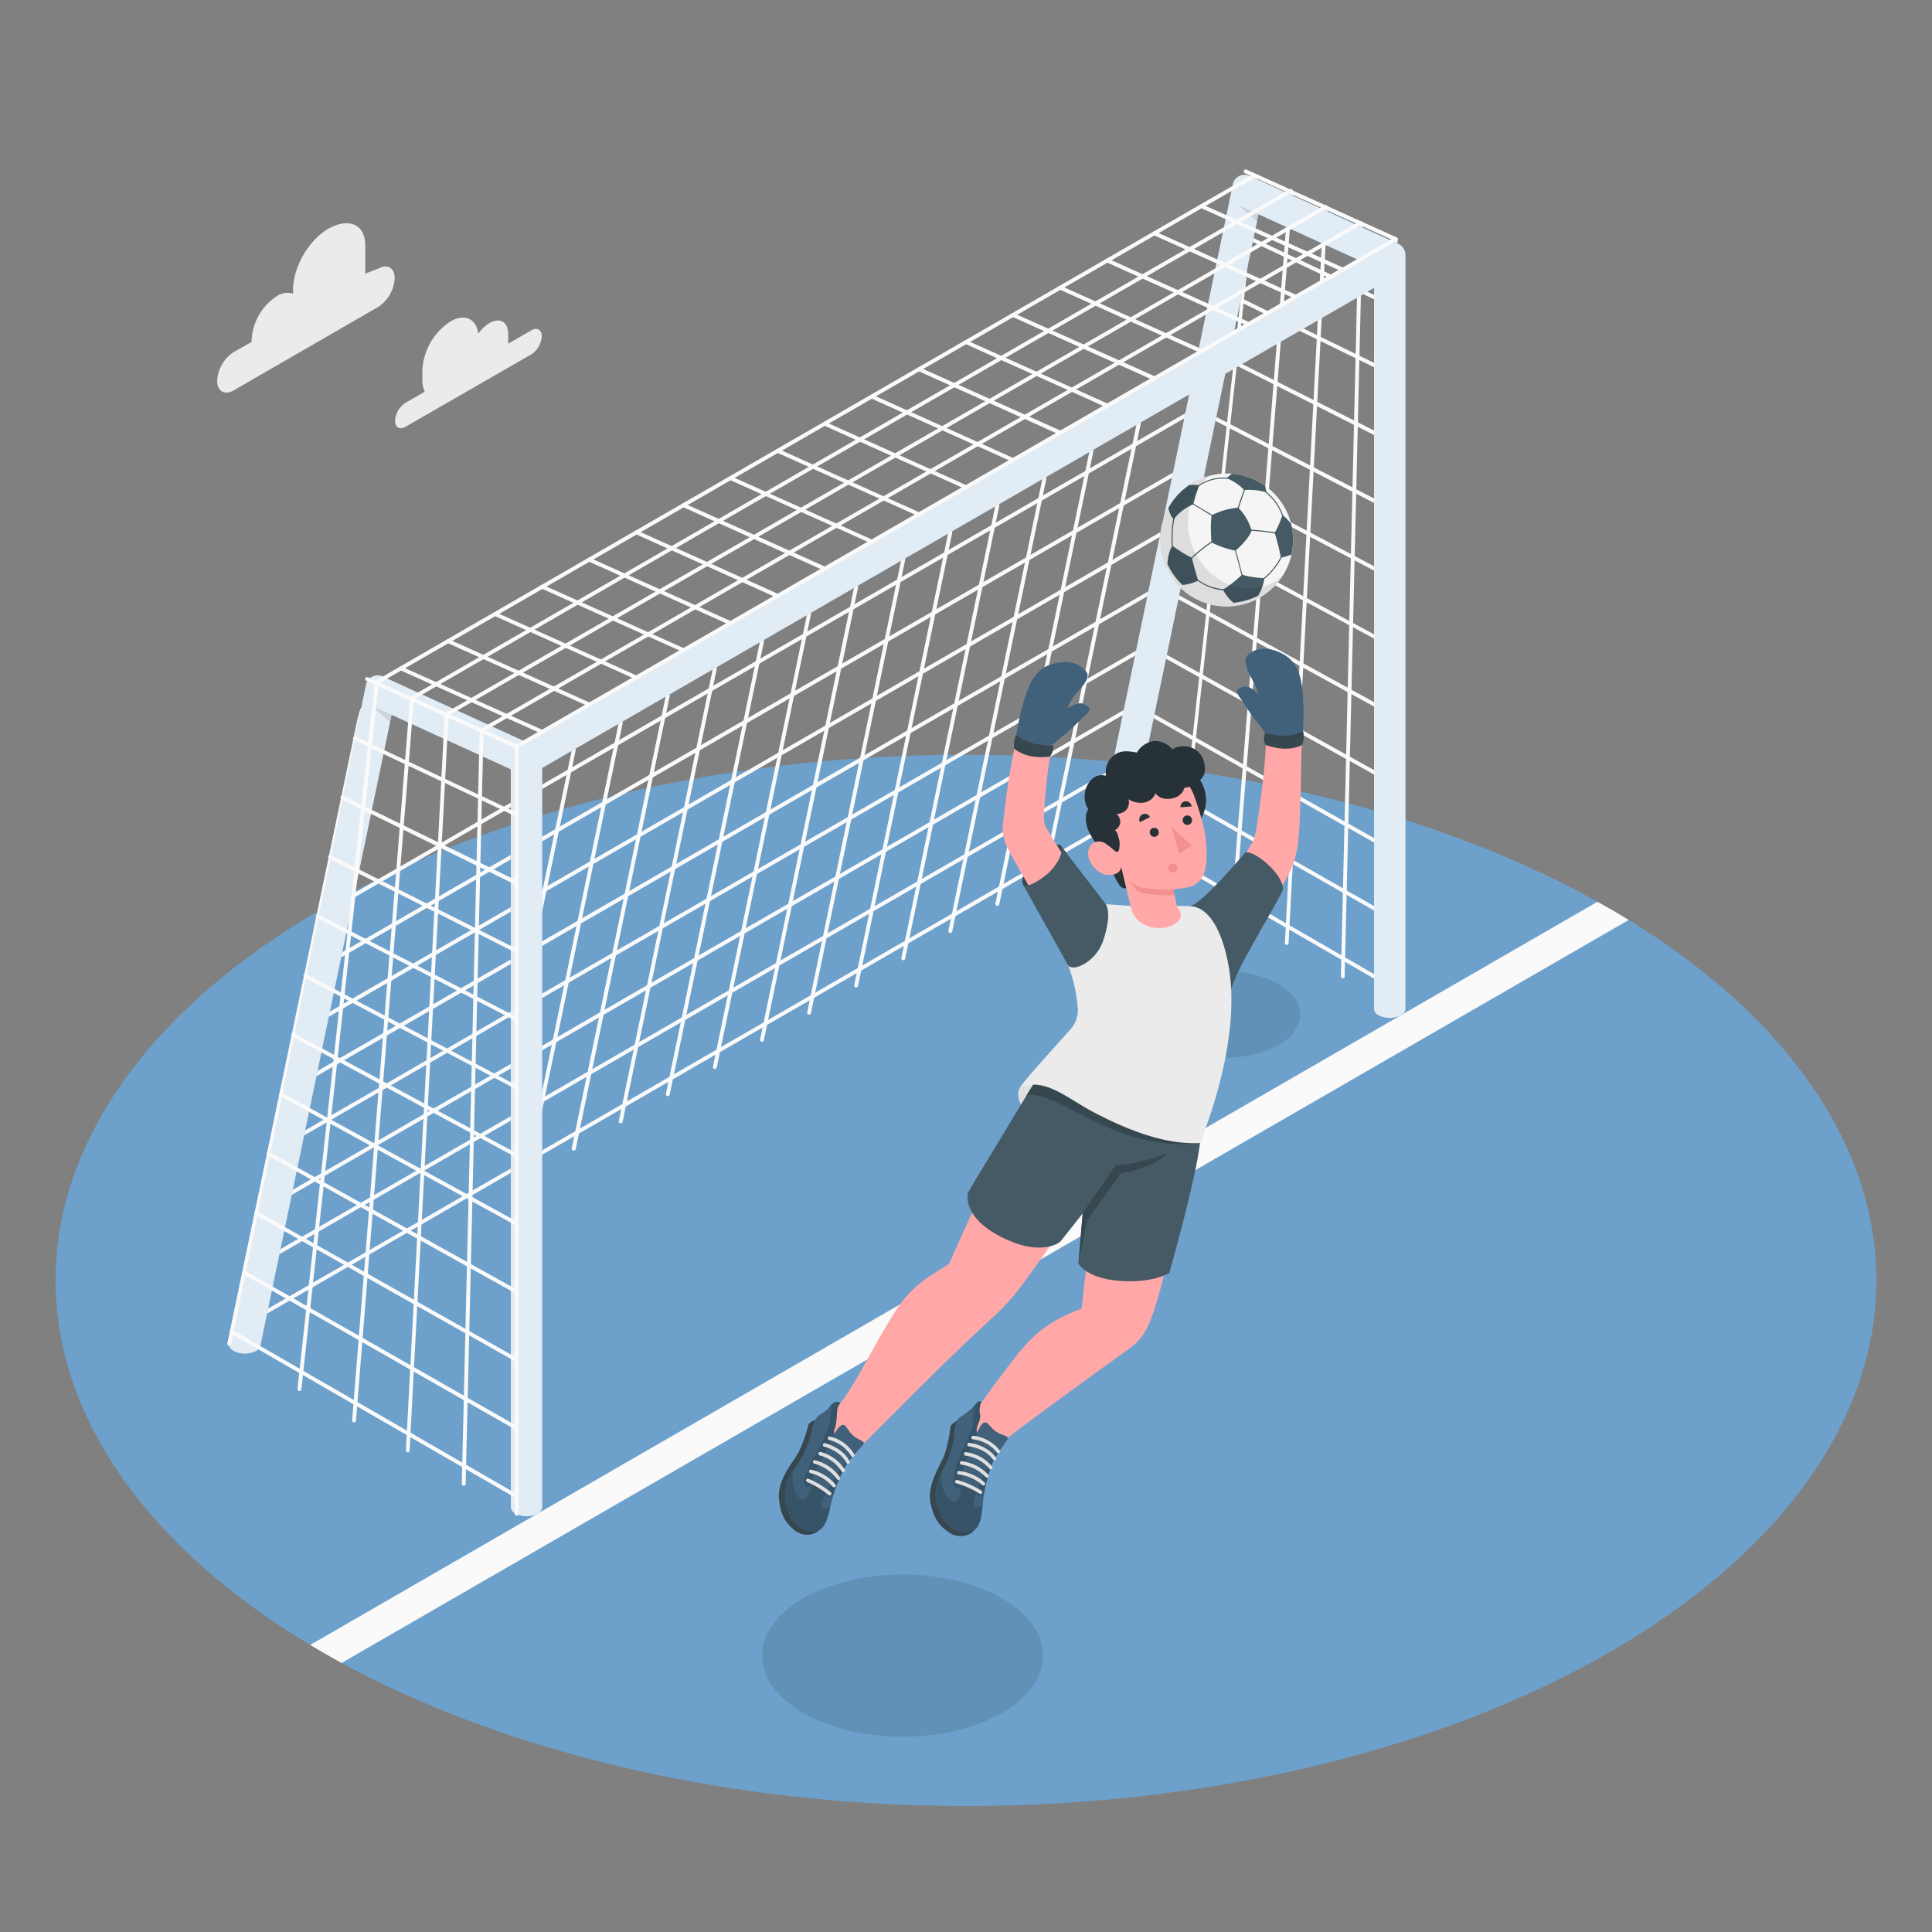 <svg xmlns="http://www.w3.org/2000/svg" viewBox="0 0 500 500"><rect x="0" y="0" width="500" height="500" fill="#808080" stroke="none"/><g id="freepik--Floor--inject-79"><g id="freepik--Field--inject-79"><ellipse id="freepik--floor--inject-79" cx="250" cy="331.36" rx="235.61" ry="136.03" style="fill:#6DA1CC"></ellipse><path d="M83.4,427.55c1.66,1,3.35,1.9,5,2.82L421.5,238.09c-1.61-1-3.23-2-4.9-2.92-1.05-.6-2.12-1.2-3.19-1.79L80.29,425.7C81.32,426.32,82.35,426.94,83.4,427.55Z" style="fill:#fafafa"></path></g></g><g id="freepik--Shadows--inject-79"><ellipse id="freepik--Shadow--inject-79" cx="317.18" cy="262.56" rx="19.36" ry="11.18" style="opacity:0.1"></ellipse><ellipse id="freepik--shadow--inject-79" cx="233.58" cy="428.48" rx="36.37" ry="21" style="opacity:0.1"></ellipse></g><g id="freepik--Clouds--inject-79"><g id="freepik--clouds--inject-79"><path d="M137.52,85.48l-6,3.47a7.31,7.31,0,0,0,0-.8V86.41c0-3.09-2.18-4.35-4.86-2.8a9.52,9.52,0,0,0-2.89,2.78c-.44-3.89-3.49-5.34-7.2-3.2a16.06,16.06,0,0,0-7.26,12.58v2.6a6.85,6.85,0,0,0,.62,3l-5,2.88a6,6,0,0,0-2.69,4.66c0,1.72,1.21,2.41,2.69,1.55L137.52,91.7A6,6,0,0,0,140.21,87C140.21,85.32,139,84.62,137.52,85.48Z" style="fill:#ebebeb"></path><path d="M97.84,69.54l-3.31,1.27V63.52c0-5.78-4.61-7.17-9.62-4.28h0c-5,2.89-9.06,9.92-9.06,15.7V76a4.89,4.89,0,0,0-4.21.65h0A14.42,14.42,0,0,0,65.12,88v.48L60.5,91.1a9.5,9.5,0,0,0-4.3,7.44c0,2.74,1.93,3.85,4.3,2.48L97.84,79.46a9.48,9.48,0,0,0,4.3-7.44C102.14,69.28,100.22,68.17,97.84,69.54Z" style="fill:#ebebeb"></path></g></g><g id="freepik--Net--inject-79"><g id="freepik--Goal--inject-79"><path d="M60,345.16a.51.51,0,0,1-.44-.25.5.5,0,0,1,.19-.68L287.19,212.89a.5.5,0,0,1,.68.19.49.49,0,0,1-.18.68L60.22,345.09A.47.47,0,0,1,60,345.16Z" style="fill:#fafafa"></path><path d="M63.15,329.8a.5.5,0,0,1-.25-.93L290.37,197.54a.51.51,0,0,1,.69.18.5.5,0,0,1-.19.68L63.4,329.73A.47.47,0,0,1,63.15,329.8Z" style="fill:#fafafa"></path><path d="M66.33,314.44a.5.5,0,0,1-.25-.93L293.56,182.18a.5.5,0,1,1,.5.86L66.58,314.38A.54.54,0,0,1,66.33,314.44Z" style="fill:#fafafa"></path><path d="M69.51,299.08a.5.5,0,0,1-.25-.93L296.74,166.82a.5.5,0,1,1,.5.86L69.76,299A.54.54,0,0,1,69.51,299.08Z" style="fill:#fafafa"></path><path d="M72.7,283.72a.49.49,0,0,1-.44-.25.5.5,0,0,1,.19-.68L299.92,151.46a.5.5,0,1,1,.5.86L73,283.66A.57.57,0,0,1,72.7,283.72Z" style="fill:#fafafa"></path><path d="M75.88,268.37a.5.5,0,0,1-.43-.25.51.51,0,0,1,.18-.69L303.1,136.1a.5.5,0,1,1,.5.87L76.13,268.3A.59.59,0,0,1,75.88,268.37Z" style="fill:#fafafa"></path><path d="M79.06,253a.5.5,0,0,1-.43-.25.51.51,0,0,1,.18-.69L306.29,120.74a.49.49,0,0,1,.68.18.51.51,0,0,1-.18.69L79.31,252.94A.45.45,0,0,1,79.06,253Z" style="fill:#fafafa"></path><path d="M82.24,237.65a.5.5,0,0,1-.43-.25.51.51,0,0,1,.18-.69L309.47,105.38a.5.5,0,0,1,.5.87L82.49,237.58A.45.45,0,0,1,82.24,237.65Z" style="fill:#fafafa"></path><path d="M270.32,227.39h-.11a.49.49,0,0,1-.38-.59L294.2,109.53a.5.5,0,0,1,1,.2L270.81,227A.5.5,0,0,1,270.32,227.39Z" style="fill:#fafafa"></path><path d="M258.13,234.43H258a.5.5,0,0,1-.39-.59L282,116.57a.51.51,0,0,1,.59-.39.5.5,0,0,1,.39.59L258.62,234A.5.5,0,0,1,258.13,234.43Z" style="fill:#fafafa"></path><path d="M245.94,241.47h-.1a.52.52,0,0,1-.39-.6L269.83,123.6a.5.5,0,0,1,.59-.39.52.52,0,0,1,.39.6L246.43,241.07A.5.5,0,0,1,245.94,241.47Z" style="fill:#fafafa"></path><path d="M233.76,248.5h-.1a.5.5,0,0,1-.39-.59l24.37-117.26a.51.51,0,0,1,.59-.39.5.5,0,0,1,.39.59L234.25,248.1A.5.5,0,0,1,233.76,248.5Z" style="fill:#fafafa"></path><path d="M221.57,255.54h-.1a.51.51,0,0,1-.39-.59l24.37-117.27a.5.5,0,0,1,.6-.38.49.49,0,0,1,.38.59L222.06,255.14A.51.51,0,0,1,221.57,255.54Z" style="fill:#fafafa"></path><path d="M209.39,262.57h-.11a.49.49,0,0,1-.38-.59l24.37-117.26a.5.5,0,0,1,.59-.39.51.51,0,0,1,.39.59L209.88,262.17A.5.5,0,0,1,209.39,262.57Z" style="fill:#fafafa"></path><path d="M197.2,269.61h-.1a.5.5,0,0,1-.39-.59l24.37-117.26a.5.5,0,1,1,1,.2L197.69,269.21A.5.5,0,0,1,197.2,269.61Z" style="fill:#fafafa"></path><path d="M185,276.64h-.1a.5.5,0,0,1-.39-.59L208.9,158.78a.5.5,0,0,1,.59-.39.51.51,0,0,1,.39.59L185.5,276.24A.49.49,0,0,1,185,276.64Z" style="fill:#fafafa"></path><path d="M172.83,283.68h-.1a.5.5,0,0,1-.39-.59l24.37-117.26a.5.5,0,0,1,1,.2L173.32,283.28A.5.5,0,0,1,172.83,283.68Z" style="fill:#fafafa"></path><path d="M160.64,290.71h-.1a.5.5,0,0,1-.39-.59l24.37-117.26a.52.52,0,0,1,.6-.39.49.49,0,0,1,.38.59L161.13,290.32A.49.49,0,0,1,160.64,290.71Z" style="fill:#fafafa"></path><path d="M148.46,297.75h-.11a.49.49,0,0,1-.38-.59l24.37-117.26a.49.49,0,0,1,.59-.39.51.51,0,0,1,.39.59L149,297.35A.5.5,0,0,1,148.46,297.75Z" style="fill:#fafafa"></path><path d="M136.27,304.79l-.1,0a.49.49,0,0,1-.39-.59l24.37-117.26a.5.5,0,1,1,1,.21L136.76,304.39A.51.51,0,0,1,136.27,304.79Z" style="fill:#fafafa"></path><path d="M136.27,253.19h-.1a.5.5,0,0,1-.39-.59L148,194a.5.5,0,0,1,.59-.39.51.51,0,0,1,.39.59l-12.19,58.63A.5.5,0,0,1,136.27,253.19Z" style="fill:#fafafa"></path><path d="M305,228.63h0a.5.5,0,0,1-.44-.55l20-182.63A.51.51,0,0,1,325,45a.5.5,0,0,1,.44.55l-20,182.63A.5.5,0,0,1,305,228.63Z" style="fill:#fafafa"></path><path d="M319.06,236.77h0a.5.5,0,0,1-.46-.54l15-186.87a.5.5,0,0,1,.54-.46.5.5,0,0,1,.46.54l-15,186.87A.49.49,0,0,1,319.06,236.77Z" style="fill:#fafafa"></path><path d="M333,244.54h0a.5.5,0,0,1-.47-.53L342.58,53.53a.5.5,0,0,1,.52-.48.51.51,0,0,1,.48.53L333.49,244.07A.49.49,0,0,1,333,244.54Z" style="fill:#fafafa"></path><path d="M347.5,253.19h0a.49.49,0,0,1-.48-.51l4.63-195a.5.5,0,0,1,.51-.49.52.52,0,0,1,.49.51L348,252.7A.5.5,0,0,1,347.5,253.19Z" style="fill:#fafafa"></path><path d="M361.17,260.89a.5.5,0,0,1-.5-.5V61.87a.5.5,0,0,1,.5-.5.5.5,0,0,1,.5.5V260.39A.5.5,0,0,1,361.17,260.89Z" style="fill:#fafafa"></path><path d="M361.17,256.4a.47.47,0,0,1-.25-.07l-73.73-42.57a.49.49,0,0,1-.18-.68.51.51,0,0,1,.68-.19l73.73,42.57a.5.5,0,0,1-.25.94Z" style="fill:#fafafa"></path><path d="M361.17,238.76a.42.42,0,0,1-.24-.07L290.38,198.4a.49.49,0,0,1-.19-.68.51.51,0,0,1,.68-.19l70.55,40.29a.51.51,0,0,1,.19.69A.5.5,0,0,1,361.17,238.76Z" style="fill:#fafafa"></path><path d="M361.17,221.12a.44.44,0,0,1-.24-.07l-67.37-38a.5.5,0,1,1,.49-.87l67.37,38a.5.5,0,0,1,.19.68A.49.49,0,0,1,361.17,221.12Z" style="fill:#fafafa"></path><path d="M361.17,203.48a.53.53,0,0,1-.24-.06l-64.18-35.73a.5.5,0,1,1,.48-.88l64.19,35.73a.5.5,0,0,1,.19.68A.49.49,0,0,1,361.17,203.48Z" style="fill:#fafafa"></path><path d="M361.17,185.84a.53.53,0,0,1-.24-.06l-61-33.45a.5.5,0,1,1,.48-.88l61,33.45a.5.5,0,0,1-.24.94Z" style="fill:#fafafa"></path><path d="M361.17,168.2a.46.46,0,0,1-.23-.06L303.12,137a.49.49,0,0,1-.21-.67.5.5,0,0,1,.68-.21l57.82,31.17a.5.5,0,0,1,.2.68A.49.49,0,0,1,361.17,168.2Z" style="fill:#fafafa"></path><path d="M361.17,150.56a.46.46,0,0,1-.23-.06L306.3,121.62a.52.52,0,0,1-.21-.68.51.51,0,0,1,.68-.21l54.64,28.89a.5.5,0,0,1-.24.94Z" style="fill:#fafafa"></path><path d="M361.17,132.92a.68.68,0,0,1-.23,0l-51.45-26.61a.5.5,0,0,1-.22-.67.51.51,0,0,1,.68-.22L361.4,132a.49.49,0,0,1,.22.67A.51.51,0,0,1,361.17,132.92Z" style="fill:#fafafa"></path><path d="M361.17,115.28a.44.44,0,0,1-.22,0L312.68,90.9a.49.49,0,0,1-.22-.67.5.5,0,0,1,.67-.22l48.27,24.33a.5.5,0,0,1,.22.67A.5.5,0,0,1,361.17,115.28Z" style="fill:#fafafa"></path><path d="M361.17,97.64a.44.44,0,0,1-.22,0l-45.09-22a.51.51,0,0,1-.23-.67.51.51,0,0,1,.67-.23l45.09,22a.49.49,0,0,1,.23.66A.48.48,0,0,1,361.17,97.64Z" style="fill:#fafafa"></path><path d="M361.17,80A.54.54,0,0,1,361,80L319.05,60.19a.51.51,0,0,1-.24-.67.5.5,0,0,1,.67-.23l41.91,19.76a.5.5,0,0,1-.22,1Z" style="fill:#fafafa"></path><path d="M361.17,62.37a.49.49,0,0,1-.2,0L322.24,44.84a.51.51,0,1,1,.42-.92l38.72,17.49a.5.5,0,0,1-.21,1Z" style="fill:#fafafa"></path><path d="M363.75,66a3.27,3.27,0,0,0-4.91-2.83l-.62.36h0L133,193.57a2,2,0,0,0-.84,1.86V390.06h0a2,2,0,0,0,1.19,1.66,6.31,6.31,0,0,0,5.74,0,2,2,0,0,0,1.19-1.66V198.74L355.62,74.45V261.09a2,2,0,0,0,1.19,1.66,6.33,6.33,0,0,0,5.75,0,2,2,0,0,0,1.19-1.66V66Z" style="fill:#6DA1CC"></path><path d="M139.49,193.56,99.08,175.09h0A3.11,3.11,0,0,0,94.76,177L59.32,347.79a1.64,1.64,0,0,0,0,.23,1.83,1.83,0,0,0,.93,1.46,2.57,2.57,0,0,0,.37.21,6,6,0,0,0,2.76.62c2.08,0,3.8-.89,4-2,0,0,0,0,0,0L101.35,185l34.08,15.58Z" style="fill:#6DA1CC"></path><path d="M361.79,63.06,323.43,45.53h0a3.11,3.11,0,0,0-4.32,1.93L283.67,218.22a1.64,1.64,0,0,0,0,.23,1.83,1.83,0,0,0,.93,1.46,2.57,2.57,0,0,0,.37.21,6,6,0,0,0,2.76.62c2.08,0,3.8-.89,4-2,0,0,0,0,0,0L325.7,55.46,359.78,71Z" style="fill:#6DA1CC"></path><path d="M361.62,63,323.43,45.53h0a3.11,3.11,0,0,0-4.32,1.93l-9.13,44L135.9,191.92,99.08,175.09h0A3.11,3.11,0,0,0,94.76,177L59.32,347.79a1.64,1.64,0,0,0,0,.23,1.83,1.83,0,0,0,.93,1.46,2.57,2.57,0,0,0,.37.21,6,6,0,0,0,2.76.62c2.08,0,3.8-.89,4-2,0,0,0,0,0,0L101.35,185l30.85,14.1V390.06h0a2,2,0,0,0,1.19,1.66,6.31,6.31,0,0,0,5.74,0,2,2,0,0,0,1.19-1.66V198.74l167.45-96.66-24.1,116.14a1.64,1.64,0,0,0,0,.23,1.83,1.83,0,0,0,.93,1.46,2.57,2.57,0,0,0,.37.21,6,6,0,0,0,2.76.62c2.08,0,3.8-.89,4-2,0,0,0,0,0,0l25.37-122,38.5-22.23V261.09a2,2,0,0,0,1.19,1.66,6.33,6.33,0,0,0,5.75,0,2,2,0,0,0,1.19-1.66V66h0A3.24,3.24,0,0,0,361.62,63ZM325.7,55.46l26,11.88L319.34,86Z" style="fill:#fff;opacity:0.8"></path><polygon points="101.35 185.02 96.02 182.58 100.97 186.86 101.35 185.02" style="opacity:0.1"></polygon><polygon points="325.7 55.46 320.36 53.02 325.32 57.3 325.7 55.46" style="opacity:0.1"></polygon><path d="M97.48,177.34h-.06a.5.5,0,0,1-.44-.55l.06-.52.21-.13L323.76,45.36a.52.52,0,0,1,.69.19.51.51,0,0,1-.19.68L98,176.88v0A.5.5,0,0,1,97.48,177.34Z" style="fill:#fafafa"></path><path d="M106.55,181.23a.5.5,0,0,1-.25-.93L332.81,49.52a.49.49,0,0,1,.68.18.51.51,0,0,1-.18.69L106.8,181.16A.45.45,0,0,1,106.55,181.23Z" style="fill:#fafafa"></path><path d="M115.6,185.39a.5.5,0,0,1-.43-.25.51.51,0,0,1,.18-.69L341.86,53.68a.5.5,0,1,1,.5.86L115.85,185.32A.55.55,0,0,1,115.6,185.39Z" style="fill:#fafafa"></path><path d="M124.65,189.54a.5.5,0,0,1-.25-.93L350.91,57.84a.5.5,0,0,1,.5.86L124.9,189.48A.54.54,0,0,1,124.65,189.54Z" style="fill:#fafafa"></path><path d="M133.7,193.7a.5.5,0,0,1-.25-.93L360,62a.49.49,0,0,1,.68.19.5.5,0,0,1-.18.68L134,193.63A.47.47,0,0,1,133.7,193.7Z" style="fill:#fafafa"></path><path d="M347.49,70.26a.51.51,0,0,1-.2,0L310.73,53.8a.5.5,0,0,1,.41-.91L347.7,69.31a.5.5,0,0,1-.21,1Z" style="fill:#fafafa"></path><path d="M335.31,77.3a.52.52,0,0,1-.21,0L298.54,60.84a.5.5,0,1,1,.42-.91l36.55,16.41a.5.5,0,0,1,.25.66A.49.49,0,0,1,335.31,77.3Z" style="fill:#fafafa"></path><path d="M323.12,84.34a.46.46,0,0,1-.2,0L286.36,67.88a.5.5,0,0,1,.41-.92l36.56,16.42a.5.5,0,0,1,.25.66A.51.51,0,0,1,323.12,84.34Z" style="fill:#fafafa"></path><path d="M310.94,91.37a.52.52,0,0,1-.21,0L274.17,74.91a.5.5,0,0,1,.41-.91l36.56,16.42a.5.5,0,0,1,.25.66A.49.49,0,0,1,310.94,91.37Z" style="fill:#fafafa"></path><path d="M298.75,98.41a.54.54,0,0,1-.21,0L262,82a.49.49,0,0,1-.25-.66.49.49,0,0,1,.66-.26L299,97.45a.5.5,0,0,1,.26.66A.51.51,0,0,1,298.75,98.41Z" style="fill:#fafafa"></path><path d="M286.56,105.44a.45.45,0,0,1-.2,0L249.8,89a.5.5,0,1,1,.41-.91l36.56,16.42a.5.5,0,0,1-.21,1Z" style="fill:#fafafa"></path><path d="M274.38,112.48a.52.52,0,0,1-.21,0L237.61,96a.5.5,0,0,1-.25-.66.5.5,0,0,1,.66-.25l36.56,16.41a.5.5,0,0,1,.25.66A.49.49,0,0,1,274.38,112.48Z" style="fill:#fafafa"></path><path d="M262.19,119.52a.46.46,0,0,1-.2,0l-36.56-16.42a.49.49,0,0,1-.25-.66.5.5,0,0,1,.66-.25l36.56,16.42a.5.5,0,0,1,.25.66A.51.51,0,0,1,262.19,119.52Z" style="fill:#fafafa"></path><path d="M250,126.55a.51.51,0,0,1-.2,0l-36.56-16.42a.5.5,0,0,1,.41-.91l36.56,16.41a.51.51,0,0,1,.25.67A.51.51,0,0,1,250,126.55Z" style="fill:#fafafa"></path><path d="M237.82,133.59a.54.54,0,0,1-.21-.05l-36.55-16.41a.5.5,0,0,1-.26-.66.51.51,0,0,1,.67-.26L238,132.63a.49.49,0,0,1,.25.66A.49.49,0,0,1,237.82,133.59Z" style="fill:#fafafa"></path><path d="M225.63,140.62a.45.45,0,0,1-.2,0l-36.56-16.42a.5.5,0,0,1,.41-.91l36.56,16.42a.5.5,0,0,1-.21,1Z" style="fill:#fafafa"></path><path d="M213.45,147.66a.54.54,0,0,1-.21,0L176.68,131.2a.51.51,0,0,1-.25-.66.49.49,0,0,1,.66-.25l36.56,16.41a.5.5,0,0,1,.25.66A.49.49,0,0,1,213.45,147.66Z" style="fill:#fafafa"></path><path d="M201.26,154.69a.45.45,0,0,1-.2,0L164.5,138.23a.49.49,0,0,1-.25-.66.5.5,0,0,1,.66-.25l36.55,16.42a.5.5,0,0,1,.26.66A.52.52,0,0,1,201.26,154.69Z" style="fill:#fafafa"></path><path d="M189.07,161.73a.48.48,0,0,1-.2,0l-36.56-16.42a.5.5,0,0,1-.25-.66.49.49,0,0,1,.66-.25l36.56,16.41a.51.51,0,0,1,.25.66A.5.5,0,0,1,189.07,161.73Z" style="fill:#fafafa"></path><path d="M176.89,168.77a.54.54,0,0,1-.21-.05L140.13,152.3a.49.49,0,0,1-.26-.66.51.51,0,0,1,.66-.25l36.56,16.42a.49.49,0,0,1,.25.66A.49.49,0,0,1,176.89,168.77Z" style="fill:#fafafa"></path><path d="M164.7,175.8a.45.45,0,0,1-.2,0l-36.56-16.42a.49.49,0,0,1-.25-.66.5.5,0,0,1,.66-.25l36.56,16.42a.5.5,0,0,1,.25.66A.52.52,0,0,1,164.7,175.8Z" style="fill:#fafafa"></path><path d="M152.51,182.84a.53.53,0,0,1-.2-.05l-36.56-16.41a.51.51,0,0,1-.25-.66.5.5,0,0,1,.66-.26l36.56,16.42a.5.5,0,0,1,.25.66A.49.49,0,0,1,152.51,182.84Z" style="fill:#fafafa"></path><path d="M140.33,189.87a.52.52,0,0,1-.21,0l-36.55-16.42a.49.49,0,0,1-.25-.66.5.5,0,0,1,.66-.25l36.55,16.42a.5.5,0,0,1,.26.66A.52.52,0,0,1,140.33,189.87Z" style="fill:#fafafa"></path><path d="M77.49,360h-.06a.5.5,0,0,1-.44-.55L97,176.79a.49.49,0,0,1,.55-.44.5.5,0,0,1,.44.55L78,359.52A.49.49,0,0,1,77.49,360Z" style="fill:#fafafa"></path><path d="M91.59,368.11h0a.51.51,0,0,1-.46-.54l15-186.88a.5.5,0,0,1,.54-.46.5.5,0,0,1,.46.54l-15,186.88A.51.51,0,0,1,91.59,368.11Z" style="fill:#fafafa"></path><path d="M105.52,375.87h0a.5.5,0,0,1-.47-.52L115.1,184.86a.5.5,0,0,1,1,0L106,375.4A.5.5,0,0,1,105.52,375.87Z" style="fill:#fafafa"></path><path d="M120,384.52h0a.49.49,0,0,1-.49-.51l4.63-195a.5.5,0,0,1,.51-.49.5.5,0,0,1,.49.51l-4.63,195A.5.5,0,0,1,120,384.52Z" style="fill:#fafafa"></path><path d="M133.7,392.22a.5.5,0,0,1-.5-.5V193.2a.5.5,0,0,1,1,0V391.72A.5.5,0,0,1,133.7,392.22Z" style="fill:#fafafa"></path><path d="M133.7,370.09a.45.45,0,0,1-.25-.07L62.9,329.74a.52.52,0,0,1-.19-.69.51.51,0,0,1,.69-.18L134,369.16a.5.5,0,0,1-.25.93Z" style="fill:#fafafa"></path><path d="M133.7,352.45a.54.54,0,0,1-.25-.06l-67.36-38a.5.5,0,0,1,.49-.87l67.36,38a.5.5,0,0,1-.24.93Z" style="fill:#fafafa"></path><path d="M133.7,334.81a.5.5,0,0,1-.24-.06L69.27,299a.5.5,0,0,1,.49-.87l64.18,35.73a.5.5,0,0,1,.2.68A.52.52,0,0,1,133.7,334.81Z" style="fill:#fafafa"></path><path d="M133.7,317.17a.5.5,0,0,1-.24-.06l-61-33.45a.49.49,0,0,1-.2-.68.49.49,0,0,1,.68-.19l61,33.44a.51.51,0,0,1,.2.68A.5.5,0,0,1,133.7,317.17Z" style="fill:#fafafa"></path><path d="M133.7,299.53a.43.43,0,0,1-.24-.06L75.64,268.31a.51.51,0,0,1-.2-.68.5.5,0,0,1,.68-.2l57.82,31.16a.51.51,0,0,1,.2.68A.49.49,0,0,1,133.7,299.53Z" style="fill:#fafafa"></path><path d="M133.7,281.9a.53.53,0,0,1-.24-.06L78.83,253a.5.5,0,0,1-.21-.68.51.51,0,0,1,.67-.21L133.93,281a.5.5,0,0,1-.23.95Z" style="fill:#fafafa"></path><path d="M133.7,264.26a.46.46,0,0,1-.23-.06L82,237.59a.5.5,0,0,1-.21-.67.5.5,0,0,1,.67-.22l51.46,26.61a.51.51,0,0,1,.21.68A.5.5,0,0,1,133.7,264.26Z" style="fill:#fafafa"></path><path d="M133.7,246.62a.49.49,0,0,1-.23-.06L85.2,222.24a.5.5,0,0,1,.45-.9l48.27,24.33a.5.5,0,0,1-.22,1Z" style="fill:#fafafa"></path><path d="M133.7,229a.54.54,0,0,1-.22,0L88.39,206.88a.5.5,0,0,1,.44-.9L133.92,228a.5.5,0,0,1-.22.95Z" style="fill:#fafafa"></path><path d="M133.7,387.73a.45.45,0,0,1-.25-.07L59.72,345.09a.49.49,0,0,1-.19-.68.51.51,0,0,1,.69-.18L134,386.8a.5.5,0,0,1-.25.93Z" style="fill:#fafafa"></path><path d="M59.32,348.29h-.1a.5.5,0,0,1-.39-.59L92.35,186.86c.8-3.6,1.2-3.86,1.14-3.59L59.81,347.89A.51.51,0,0,1,59.32,348.29Z" style="fill:#fafafa"></path><path d="M133.7,211.34a.5.5,0,0,1-.21-.05L91.58,191.52a.5.5,0,0,1,.42-.9l41.91,19.77a.5.5,0,0,1-.21,1Z" style="fill:#fafafa"></path><path d="M133.7,193.7a.52.52,0,0,1-.21,0L94.77,176.17a.5.5,0,0,1,.41-.91l38.72,17.48a.5.5,0,0,1-.2,1Z" style="fill:#fafafa"></path></g></g><g id="freepik--Ball--inject-79"><g id="freepik--soccer-ball--inject-79"><circle cx="317.45" cy="139.76" r="17.21" transform="translate(-5.85 265.4) rotate(-45)" style="fill:#f5f5f5"></circle><path d="M320.46,131.38a18.43,18.43,0,0,0-6.92,2,37.24,37.24,0,0,0,0,7,23.11,23.11,0,0,0,6.2,2.13s3.29-2.73,4.19-5.2A14.25,14.25,0,0,0,320.46,131.38Z" style="fill:#455a64"></path><path d="M308.93,130.4l-.49-1-.09.13a.76.76,0,0,0-.08.11l.46.91,4.73,2.85.51.38a.53.53,0,0,1,.06-.1l.11-.11-.54-.39Z" style="fill:#455a64"></path><path d="M318.76,123.75c-.4,0-.83-.09-1.3-.13a11.67,11.67,0,0,0-7.13,1.84l-1,.56a.87.87,0,0,1,.1.25l1-.59a11.34,11.34,0,0,1,7-1.79c.6,0,1.14.1,1.61.17A.86.86,0,0,1,318.76,123.75Z" style="fill:#455a64"></path><path d="M322.12,126l-.22.75-1.56,4.57-.37,1a1.29,1.29,0,0,1,.26.08l.36-.95,1.56-4.57.23-.77A1.25,1.25,0,0,1,322.12,126Z" style="fill:#455a64"></path><path d="M330.42,137.37a4.11,4.11,0,0,1-.55.4,52.84,52.84,0,0,0-5.93-.68h-.1a2.19,2.19,0,0,0-.36,0,1.22,1.22,0,0,1,0,.27,2.15,2.15,0,0,1,.45,0,56.49,56.49,0,0,1,5.94.69h.05l.05,0s.22-.14.52-.39A1.34,1.34,0,0,1,330.42,137.37Z" style="fill:#455a64"></path><path d="M327.93,127.81a13.36,13.36,0,0,1,3.83,5.5,3.72,3.72,0,0,1,.13.63,1.14,1.14,0,0,1,.26-.09,5,5,0,0,0-.14-.62,13.61,13.61,0,0,0-3.89-5.61l-.33-.32a7.79,7.79,0,0,0-.65-.57.34.34,0,0,1-.06.12l-.1.09a7.44,7.44,0,0,1,.62.55Z" style="fill:#455a64"></path><path d="M319.87,142.43c0-.11.14-.47.32-.94a.84.84,0,0,1-.33.1c-.15.44-.24.75-.25.8v0l1.69,6.41,0,0s.59.43,1.22.84l.06,0,.29-.07c-.51-.33-1-.68-1.38-.93Z" style="fill:#455a64"></path><path d="M331.79,143.29a9.28,9.28,0,0,1-.43,1,16.81,16.81,0,0,1-4.18,5.22c-.25.13-.67.34-1.12.54a.8.8,0,0,1,.21.2c.51-.23,1-.46,1.05-.52a16.85,16.85,0,0,0,4.29-5.32c.14-.32.28-.62.4-.92Z" style="fill:#455a64"></path><path d="M314.28,139.71c-.24.13-.51.28-.81.47a38.61,38.61,0,0,0-5.11,4.08l0,0c-.06.11-.28.49-.52,1l.18.24c.2-.44.41-.82.56-1.08a38.54,38.54,0,0,1,5.05-4c.33-.2.62-.36.88-.5A1.8,1.8,0,0,1,314.28,139.71Z" style="fill:#455a64"></path><path d="M318.07,152.55l-1.54-.09a12.33,12.33,0,0,1-6.34-2.33l0,0h0s-.36-.09-.83-.25a2.45,2.45,0,0,1,0,.27c.37.13.67.21.76.23a12.56,12.56,0,0,0,6.46,2.38c.53,0,1,.06,1.44.08A.76.76,0,0,1,318.07,152.55Z" style="fill:#455a64"></path><path d="M303.46,142.17a.5.5,0,0,1,.27,0,7.15,7.15,0,0,1-.19-.92,26.53,26.53,0,0,1,.33-6.78,11.26,11.26,0,0,1,.3-1.21l-.19,0h-.09c-.11.37-.2.75-.28,1.15a26.31,26.31,0,0,0-.33,6.87A7.17,7.17,0,0,0,303.46,142.17Z" style="fill:#455a64"></path><path d="M317.45,123.75a13.62,13.62,0,0,1,4.57,3.07,16.43,16.43,0,0,1,5.67.57,10.18,10.18,0,0,0-.3-1.67,17.16,17.16,0,0,0-8.54-3.11A13.82,13.82,0,0,0,317.45,123.75Z" style="fill:#455a64"></path><path d="M334.14,135.56a13.45,13.45,0,0,0-2.26-2.29,23.6,23.6,0,0,1-2,4.64,45.32,45.32,0,0,1,1.59,6.43,15.68,15.68,0,0,0,2.75-.82,17.26,17.26,0,0,0,.42-3.76A17.08,17.08,0,0,0,334.14,135.56Z" style="fill:#455a64"></path><path d="M306,151.39a11,11,0,0,0,4.1-1.16s-.87-2.61-1.65-5.87a33.42,33.42,0,0,1-5-3.11s-1.08,1.12-1.33,4.68A17.6,17.6,0,0,0,306,151.39Z" style="fill:#455a64"></path><path d="M302.37,131.45a6.89,6.89,0,0,0,1.37,3,11.92,11.92,0,0,1,5.09-3.93,34.65,34.65,0,0,1,1.57-4.93,16.08,16.08,0,0,0-2.56-.09A17.31,17.31,0,0,0,302.37,131.45Z" style="fill:#455a64"></path><path d="M327.24,149.62a25.27,25.27,0,0,1-5.83-.87,30.6,30.6,0,0,1-4.89,3.85,9.79,9.79,0,0,0,2.74,3.41,19.15,19.15,0,0,0,6.35-1.83A13,13,0,0,0,327.24,149.62Z" style="fill:#455a64"></path><path d="M332.26,148.52c-2.88,4.08-14,6.66-21.06-2.53s-3-19.74,2.16-23a17.21,17.21,0,1,0,18.9,25.48Z" style="opacity:0.1"></path></g></g><g id="freepik--Character--inject-79"><g id="freepik--character--inject-79"><path d="M264,281.41c-1.17,1.91-.55,5.19,4.41,9.07s33.6,20,42.11,5.34S277,274.13,277,274.13,271.23,274.84,264,281.41Z" style="fill:#e0e0e0"></path><path d="M309.51,296.23c-.55,3.31-2.43,10-7,28.73-4.68,19-5.84,20.92-11.08,24.66-5,3.55-27.88,20.1-33.38,24.62-5.09,2-7.79.12-7.89-5.9,0,0,4.78-6.86,10.65-14.6,5.76-7.58,9.45-11.5,19.09-15.07l5.29-46.5Z" style="fill:#ffa8a7"></path><path d="M264.55,332.53a57.47,57.47,0,0,1-8.33,9.05c-12,11.14-20,19.36-28.78,28.11-2.36,2.36-4.72,4.74-7.05,7.13-.62.63-1.58,2.08-2.41,2.33-1.44.44-3.17-1.26-3.75-2.37a9.6,9.6,0,0,1-.78-4.9,31,31,0,0,1,.42-3.86c.25-1.47,2-2.89,2.9-4,0,0,.71-.86,1.53-1.95C222,357,226,348.35,231.81,339.2c4.41-6.89,9.52-9.32,13.83-12.13,0,0,13.66-32,24-46.28l25.43,8.86S266.89,329.42,264.55,332.53Z" style="fill:#ffa8a7"></path><path d="M248,367.48c-.64.34-1.84,1.1-2,1.73a36.16,36.16,0,0,1-1.62,7.39c-1.09,2.85-4.6,7.65-3.52,12.6.94,4.35,2.79,6.07,4.55,7.25a5.3,5.3,0,0,0,4.83.84s2.39-.8,2.13-2.32S248,367.48,248,367.48Z" style="fill:#37474f"></path><path d="M247.71,367.65c.28-.69,1.32-1.21,1.88-1.65a15.74,15.74,0,0,0,2.27-1.88c.24-.28.51-.63.77-.89s.54-.62.91-.57l.53.19a3.52,3.52,0,0,0-.26.38,7.23,7.23,0,0,0-.31,1.72c0,.58.2,1.15.17,1.73-.08,1.47-1.26,2.6-.81,4.14.68-1.42,1.45-3.06,2.4-2.63.63.28,1.41,1.64,2.63,2.39s2.36.92,2.78,1.32-.14.93-1.1,2.28a26.29,26.29,0,0,0-2.9,4.84c-.48,1.42-.94,2.9-1.33,4.35-1.46,5.56-.72,9.06-2.35,11.69s-6.73,1.78-9-2.16c-3.79-6.72-.77-10.55.69-13.71a22.59,22.59,0,0,0,2.07-6.39C247.1,370.71,247,369.5,247.71,367.65Z" style="fill:#6DA1CC"></path><path d="M247.71,367.65c.28-.69,1.32-1.21,1.88-1.65a15.74,15.74,0,0,0,2.27-1.88c.24-.28.51-.63.77-.89s.54-.62.91-.57l.53.19a3.52,3.52,0,0,0-.26.38,7.23,7.23,0,0,0-.31,1.72c0,.58.2,1.15.17,1.73-.08,1.47-1.26,2.6-.81,4.14.68-1.42,1.45-3.06,2.4-2.63.63.28,1.41,1.64,2.63,2.39s2.36.92,2.78,1.32-.14.93-1.1,2.28a26.29,26.29,0,0,0-2.9,4.84c-.48,1.42-.94,2.9-1.33,4.35-1.46,5.56-.72,9.06-2.35,11.69s-6.73,1.78-9-2.16c-3.79-6.72-.77-10.55.69-13.71a22.59,22.59,0,0,0,2.07-6.39C247.1,370.71,247,369.5,247.71,367.65Z" style="opacity:0.4"></path><path d="M252.81,370.55c-.24-1.4.79-2.49.86-3.87,0-.58-.15-1.15-.17-1.73a7.23,7.23,0,0,1,.31-1.72,3.52,3.52,0,0,1,.26-.38l-.53-.19c-.37-.05-.65.31-.91.57-.1.1-.2.22-.3.34a.71.71,0,0,0-.08.15,3.9,3.9,0,0,0-.19.9c-.12.82-.2,1.65-.26,2.48,0,.41-.06.81-.07,1.22a5.63,5.63,0,0,1-.1.92c-.13.59-.49,1.08-.65,1.66a13.4,13.4,0,0,1-.65,1.84c-1.16,2.6-2.42,4.48-3.2,8.09s0,4.32.87,4.18.6-1.25,1.22-4.44c.64-3.35,2.63-6.46,3.64-9.75A2.56,2.56,0,0,1,252.81,370.55Z" style="opacity:0.15"></path><path d="M245.05,387.22c1.3,1.74,2.44,2,3.14.23a9.1,9.1,0,0,0,.44-3.89l4.43,2.13s-1.62,3-1,4.13c.37.7,1.46.31,2.3-.41-.24,2.32-.39,4.13-1.33,5.65-1.7,2.73-6.73,1.78-9-2.16-3.17-5.63-1.57-9.23-.11-12.11C243.09,382.56,243.75,385.47,245.05,387.22Z" style="opacity:0.15"></path><path d="M259.47,374.33a28.34,28.34,0,0,0-2.8,4.69c-.48,1.42-.94,2.9-1.33,4.35-.25.95-.43,1.84-.57,2.67a2.74,2.74,0,0,1-.92,1c-.8.26-1,.1-.79-1.35.28-1.64,3.74-9.77,6.41-11.36Z" style="opacity:0.15"></path><path d="M254.06,386.55a.47.47,0,0,1-.54,0,22.91,22.91,0,0,0-6-2.66.46.46,0,0,1-.33-.55.47.47,0,0,1,.56-.33,23.42,23.42,0,0,1,6.23,2.78.45.45,0,0,1,.13.63Z" style="fill:#e0e0e0"></path><path d="M254.82,384.33a.45.45,0,0,1-.6,0,11,11,0,0,0-6.14-2.73.46.46,0,0,1,.06-.91,11.81,11.81,0,0,1,6.7,3,.46.46,0,0,1,0,.64Z" style="fill:#e0e0e0"></path><path d="M255.72,382.31a.44.44,0,0,1-.63-.05,10.56,10.56,0,0,0-6.25-3.19.47.47,0,0,1-.41-.5.46.46,0,0,1,.5-.41,11.38,11.38,0,0,1,6.84,3.5.45.45,0,0,1,0,.64Z" style="fill:#e0e0e0"></path><path d="M256.67,380.18h0a.46.46,0,0,1-.64-.09,9.78,9.78,0,0,0-6.14-3.37.45.45,0,0,1-.41-.49.46.46,0,0,1,.5-.41,10.46,10.46,0,0,1,6.78,3.72A.47.47,0,0,1,256.67,380.18Z" style="fill:#e0e0e0"></path><path d="M257.62,377.88l0,0a.45.45,0,0,1-.63-.12c-2-3-6.2-3.43-6.24-3.44a.47.47,0,0,1-.41-.5.46.46,0,0,1,.51-.4c.18,0,4.62.52,6.89,3.82A.46.46,0,0,1,257.62,377.88Z" style="fill:#e0e0e0"></path><path d="M258.61,376l0,0a.45.45,0,0,1-.63-.12,9.11,9.11,0,0,0-6.15-3.38.46.46,0,0,1-.44-.47.47.47,0,0,1,.47-.45,10.07,10.07,0,0,1,6.87,3.78A.46.46,0,0,1,258.61,376Z" style="fill:#e0e0e0"></path><path d="M211.45,367.25c-.68.25-2,.85-2.22,1.46a36,36,0,0,1-2.55,7.12c-1.43,2.69-5.53,7-5.09,12.06.39,4.43,2,6.37,3.6,7.77a5.3,5.3,0,0,0,4.68,1.44s2.48-.49,2.41-2S211.45,367.25,211.45,367.25Z" style="fill:#37474f"></path><path d="M211.09,367.35a3.43,3.43,0,0,1,1.13-1.28,14.59,14.59,0,0,0,1.67-1.1c.55-.49.92-1.15,1.47-1.64a1.77,1.77,0,0,1,2-.38.81.81,0,0,1,.12.14l-.27.34a3.5,3.5,0,0,0-.56,1.78c-.09.68-.09,1.36-.15,2.05a12.46,12.46,0,0,1-.36,2.1c-.09.31-.23.63-.3.95s.07.74,0,.86c.86-1.31,1.83-2.84,2.72-2.3.58.36,1.19,1.81,2.3,2.71s2.22,1.21,2.59,1.66-.25.9-1.38,2.12a26.33,26.33,0,0,0-3.49,4.44c-.66,1.34-1.31,2.76-1.87,4.14-2.16,5.33-1.86,8.9-3.81,11.3s-6.91.91-8.62-3.28c-2.91-7.14.57-10.56,2.43-13.51a22.76,22.76,0,0,0,2.86-6.08c.32-1.14.5-2.31.88-3.43A10.74,10.74,0,0,1,211.09,367.35Z" style="fill:#6DA1CC"></path><path d="M211.09,367.35a3.43,3.43,0,0,1,1.13-1.28,14.59,14.59,0,0,0,1.67-1.1c.55-.49.92-1.15,1.47-1.64a1.77,1.77,0,0,1,2-.38.81.81,0,0,1,.12.14l-.27.34a3.5,3.5,0,0,0-.56,1.78c-.09.68-.09,1.36-.15,2.05a12.46,12.46,0,0,1-.36,2.1c-.09.31-.23.63-.3.95s.07.74,0,.86c.86-1.31,1.83-2.84,2.72-2.3.58.36,1.19,1.81,2.3,2.71s2.22,1.21,2.59,1.66-.25.9-1.38,2.12a26.33,26.33,0,0,0-3.49,4.44c-.66,1.34-1.31,2.76-1.87,4.14-2.16,5.33-1.86,8.9-3.81,11.3s-6.91.91-8.62-3.28c-2.91-7.14.57-10.56,2.43-13.51a22.76,22.76,0,0,0,2.86-6.08c.32-1.14.5-2.31.88-3.43A10.74,10.74,0,0,1,211.09,367.35Z" style="opacity:0.4"></path><path d="M215.86,370.31c.07-.32.21-.64.3-.95a12.46,12.46,0,0,0,.36-2.1c.06-.69.06-1.37.15-2.05a3.5,3.5,0,0,1,.56-1.78l.27-.34a.81.81,0,0,0-.12-.14,1.77,1.77,0,0,0-2,.38l-.05.06a5.14,5.14,0,0,0-.16.76c-.1.84-.15,2-.27,2.82a16,16,0,0,1-.93,3.52c-1.64,4.21-4.13,7.44-5.64,11.7a3.67,3.67,0,0,0-.26,1.81c.14.53.48,1,1,.81s.64-.67.79-1.06a62.62,62.62,0,0,1,3.5-7.52c.5-.91,1.06-1.79,1.5-2.73.26-.56.78-1.75,1-2.33C215.93,371.05,215.82,370.5,215.86,370.31Z" style="opacity:0.15"></path><path d="M206,386.45c1.07,1.9,2.18,2.26,3.09.63a9.14,9.14,0,0,0,.93-3.8l4.13,2.67s-2,2.76-1.56,4c.27.74,1.4.49,2.33-.12-.53,2.28-.91,4.05-2,5.44-2,2.49-6.91.91-8.62-3.28-2.43-6-.39-9.35,1.43-12C204.67,381.59,205,384.55,206,386.45Z" style="opacity:0.15"></path><path d="M222,375.49a28.13,28.13,0,0,0-3.37,4.31c-.66,1.34-1.31,2.76-1.87,4.14-.37.91-.66,1.77-.91,2.58a2.76,2.76,0,0,1-1,.88c-.82.15-1,0-.6-1.45.47-1.58,4.94-9.21,7.79-10.46Z" style="opacity:0.15"></path><path d="M215,386.93a.44.44,0,0,1-.54,0,22.89,22.89,0,0,0-5.57-3.39.45.45,0,1,1,.34-.84,23.4,23.4,0,0,1,5.82,3.54.45.45,0,0,1,0,.64A.28.28,0,0,1,215,386.93Z" style="fill:#e0e0e0"></path><path d="M216.08,384.83a.46.46,0,0,1-.6-.09,11,11,0,0,0-5.73-3.5.45.45,0,1,1,.17-.89,11.76,11.76,0,0,1,6.27,3.81.45.45,0,0,1-.07.64Z" style="fill:#e0e0e0"></path><path d="M217.23,382.94a.45.45,0,0,1-.62-.13,10.62,10.62,0,0,0-5.79-4,.46.46,0,1,1,.2-.89,11.38,11.38,0,0,1,6.34,4.34.45.45,0,0,1-.12.63Z" style="fill:#e0e0e0"></path><path d="M218.44,380.94h0a.46.46,0,0,1-.63-.17,9.7,9.7,0,0,0-5.66-4.11.47.47,0,0,1-.34-.55.46.46,0,0,1,.55-.34,10.47,10.47,0,0,1,6.25,4.55A.45.45,0,0,1,218.44,380.94Z" style="fill:#e0e0e0"></path><path d="M219.68,378.79l0,0a.45.45,0,0,1-.61-.2c-1.63-3.18-5.71-4.19-5.75-4.2a.45.45,0,0,1-.34-.55.46.46,0,0,1,.55-.34c.18.05,4.52,1.12,6.35,4.68A.45.45,0,0,1,219.68,378.79Z" style="fill:#e0e0e0"></path><path d="M220.9,377l0,0a.46.46,0,0,1-.62-.19,9.12,9.12,0,0,0-5.67-4.14.46.46,0,0,1-.37-.53.45.45,0,0,1,.52-.37,10,10,0,0,1,6.33,4.61A.46.46,0,0,1,220.9,377Z" style="fill:#e0e0e0"></path><path d="M269.59,277.2s-4.31,6.81-9.34,15.26c-4.77,8-7.29,11.86-9.7,16.15,0,0-2,6.14,8.58,11.52s15.27,1.22,15.27,1.22l5.8-7.32-1.09,13s2.14,4.24,12.3,4.55c7.52.23,11.21-2.15,11.21-2.15s6.9-24.27,7.94-33.65c0,0-3.67-7.56-14.69-15S269.59,277.2,269.59,277.2Z" style="fill:#455a64"></path><path d="M295.87,280.86c-11-7.39-26.28-3.66-26.28-3.66l-4,6.39c2.8-1.4,10,2.78,18.79,7.11,8,4,18.3,6.3,26.16,5.12C310.56,295.82,306.89,288.26,295.87,280.86Z" style="fill:#37474f"></path><path d="M333.83,225.62c-1.34,2.76-14.71,25.9-18.39,30.47-9-4.75-3.67-21.84-3.67-21.84,6.89-8.49,10.67-13.32,12.24-16a12.4,12.4,0,0,0,1.12-3.77c.29-1.41,2.86-18.75,2.44-24.07a3.82,3.82,0,0,0-1.2-2.46c-1.83-1.76-2.39-3.29-3.63-5.28-1-1.55-2-2.1-1.71-2.48a2.1,2.1,0,0,1,2.81-.38,14.7,14.7,0,0,1,2.65,2.25,19.32,19.32,0,0,0-2-5.89c-2.2-4.24-1.86-6.48,4.1-5.29,3.74.74,7.18,4,8.27,12.78a77.21,77.21,0,0,1,0,9.55c-.18,7.37-.31,19.14-.86,24.21A24.73,24.73,0,0,1,333.83,225.62Z" style="fill:#ffa8a7"></path><path d="M308,234.51c3.2-.69,14.33-13.94,14.33-13.94,3-.37,10.78,6.86,9.55,10.05-3.85,7.47-11.79,20-13,24.79-1.07,2.69-1.66-4.85-3.44-10.22C313,237.68,305.4,235.07,308,234.51Z" style="fill:#455a64"></path><path d="M276.48,249.93a38.74,38.74,0,0,1,2.43,10.81,7.53,7.53,0,0,1-1.9,5.68c-5.53,6.19-12.3,13.6-13,15,6.38-2.67,12,2.72,19,6.41,9.88,5.18,19.09,8.39,27.47,8,0,0,11-25.27,7.53-45.58-1.38-8-4.56-15.55-10.08-15.73-6.1-.21-14.84.14-13.35.09l-10.16-.75S273.7,242.91,276.48,249.93Z" style="fill:#ebebeb"></path><path d="M274.49,218.8c-.73-.85-4.08,1-6.58,3.52s-4.05,5.41-3,6.89c.62.86,9.18-1.33,9.18-1.33l2.08-6.88Z" style="fill:#37474f"></path><path d="M260,217.56c.71,3,14.78,25.88,17.93,31.5,7.42-6.05,5.67-15,5.67-15s-12-17.76-13.21-20.64a10.2,10.2,0,0,1-.16-3.09c0-1.44.8-13,2.37-18.09a3.88,3.88,0,0,1,1.71-2.15c2.16-1.31,3.05-2.68,4.69-4.35,1.28-1.31,2.37-1.63,2.21-2a2.08,2.08,0,0,0-2.66-1,14,14,0,0,0-3.07,1.61,19.2,19.2,0,0,1,3.19-5.32c3.06-3.66,3.23-5.92-2.85-6.06-3.81-.08-7.88,2.32-10.86,10.68a101.5,101.5,0,0,0-2.58,10.78c-1.44,7.24-2.06,12.2-2.62,17.27A12.1,12.1,0,0,0,260,217.56Z" style="fill:#ffa8a7"></path><path d="M286.18,234,274.49,218.8c.62,1.2.2,3.42-2.45,6.43-1.56,1.75-5.55,4.38-7.12,4l11.25,20.15c1,2.71,7.39-.36,9.25-5.71C288,236.18,286.18,234,286.18,234Z" style="fill:#455a64"></path><path d="M293.31,209.14a9.52,9.52,0,1,0,7.2-11.37A9.51,9.51,0,0,0,293.31,209.14Z" style="fill:#263238"></path><path d="M281.36,210a3,3,0,0,1,1-1.33c.56-.4,1.3-1.13,1.87-.48.37.42.37,1.24.53,1.75.57,1.76,1.13,3.52,1.7,5.27.06.18.66,1.55.54,1.7l1.5-1.92,3,14.9a1.94,1.94,0,0,1-1.92-1c-1-1.54-1.64-3.23-2.42-4.65s-2-3.4-2.86-4.88c-1.3-2.25-2.79-3.79-3.18-6.36a6.35,6.35,0,0,1,0-2.34A3.31,3.31,0,0,1,281.36,210Z" style="fill:#263238"></path><path d="M288.85,219.43c-.55.53-1.73-.49-2.71-1.14s-3.79-1.19-4.46,1.79,2.56,6.14,4.73,6.32c3.73.31,3.75-2.05,3.75-2.05l2.73,11.36c3.34,7.95,16.24,3.78,11.77-.83l-1-4.72a22.73,22.73,0,0,0,4.75-.81c2.47-1,3.63-3.36,3.78-6.31.25-4.73-.08-8.43-3.11-17-3.32-9.34-14.51-6.93-19.69-1.78S288.85,219.43,288.85,219.43Z" style="fill:#ffa8a7"></path><path d="M306.77,203.85a.44.44,0,0,0-.25.11.55.55,0,0,0-.13.25c-.51,1.68-2.44,2.52-4.07,2.55a5,5,0,0,1-1.83-.31,3.17,3.17,0,0,1-1.42-1.14,3.92,3.92,0,0,1-3.09,2.41,5.91,5.91,0,0,1-3.94-.88,2.87,2.87,0,0,1-1.17,3.28,5.63,5.63,0,0,1-1.9.6,2.48,2.48,0,0,1,.94,2.18,2.51,2.51,0,0,1-1.37,1.94,2.6,2.6,0,0,1,.82,1.52,10.44,10.44,0,0,1,.4,1.65c0,.52.06,2.32-.67,2.5-.32.08-2-1.67-2.95-2.22-.49-.28-.66-1.15-.79-1.64a24.47,24.47,0,0,1-.58-3.05,6,6,0,0,0-.43-2c-.33-.55-1.12-.87-1.64-1.21a3.53,3.53,0,0,1-1.41-1.55,6.41,6.41,0,0,1-.32-4.5,5.64,5.64,0,0,1,1.89-2.94,3.71,3.71,0,0,1,3.36-.63,5.61,5.61,0,0,1,2-5.24c1.84-1.46,3.85-1.18,6-.75a6.15,6.15,0,0,1,4.41-3,5.83,5.83,0,0,1,4.76,2.13,5.71,5.71,0,0,1,5.27-.28,5.21,5.21,0,0,1,2.56,2.51,6.45,6.45,0,0,1,.47,1.55,5.58,5.58,0,0,1,0,2.57,4.62,4.62,0,0,1-1.55,2A6.58,6.58,0,0,1,306.77,203.85Z" style="fill:#263238"></path><path d="M303.64,230.16s-6,.13-8.22-.48a6.79,6.79,0,0,1-3.38-2.11,9.29,9.29,0,0,0,2.3,2.87c1.88,1.54,9.64,1.24,9.64,1.24Z" style="fill:#f28f8f"></path><path d="M299.88,215.2a1.17,1.17,0,1,1-1.41-.94A1.19,1.19,0,0,1,299.88,215.2Z" style="fill:#263238"></path><path d="M304.66,224.38a1.17,1.17,0,1,1-2.29.51,1.17,1.17,0,1,1,2.29-.51Z" style="fill:#f28f8f"></path><path d="M297.61,211.48,295,212.77a1.51,1.51,0,0,1,.66-2A1.41,1.41,0,0,1,297.61,211.48Z" style="fill:#263238"></path><path d="M308.41,208.7l-2.89.24a1.4,1.4,0,0,1,1.27-1.57A1.53,1.53,0,0,1,308.41,208.7Z" style="fill:#263238"></path><path d="M308.48,212a1.19,1.19,0,0,1-.88,1.44,1.22,1.22,0,1,1,.88-1.44Z" style="fill:#263238"></path><polygon points="303.21 214.06 305.13 220.87 308.46 218.84 303.21 214.06" style="fill:#f28f8f"></polygon><path d="M280.2,314l8.44-12.32a58.93,58.93,0,0,0,13.42-3.15s-2.88,3.56-12,5.18l-8.69,12-2.3,11.36Z" style="fill:#37474f"></path><path d="M263.05,190.1a69.17,69.17,0,0,1,2.13-9.37c1.43-4.45,3.11-7.89,7.58-9s6.87.32,8.29,2-1.16,4.13-2.62,5.83a12.7,12.7,0,0,0-2.17,3.82s2.69-2.06,4.45-1.09,1.63,1.48,0,3-3.83,3.77-5.3,4.91a29.35,29.35,0,0,0-2.89,2.52S266.21,194,263.05,190.1Z" style="fill:#6DA1CC"></path><path d="M263.05,190.1a69.17,69.17,0,0,1,2.13-9.37c1.43-4.45,3.11-7.89,7.58-9s6.87.32,8.29,2-1.16,4.13-2.62,5.83a12.7,12.7,0,0,0-2.17,3.82s2.69-2.06,4.45-1.09,1.63,1.48,0,3-3.83,3.77-5.3,4.91a29.35,29.35,0,0,0-2.89,2.52S266.21,194,263.05,190.1Z" style="opacity:0.4"></path><path d="M263.05,190.1a6.15,6.15,0,0,0-.58,3.62s2.85,2.9,9.26,2.09a3.94,3.94,0,0,0,.79-3S266.5,193.46,263.05,190.1Z" style="fill:#37474f"></path><path d="M337.22,189.11a69.9,69.9,0,0,0-.07-9.61c-.44-4.65-1.35-8.37-5.47-10.41s-6.78-1.17-8.54.21-.24,4.38.83,6.35a29.67,29.67,0,0,1,1.78,4.1s-2.19-2.59-4.11-2-1.92,1.09-.65,2.93,2.93,4.51,4.12,5.94a29.79,29.79,0,0,1,2.29,3.08S333.29,192.26,337.22,189.11Z" style="fill:#6DA1CC"></path><path d="M337.22,189.11a69.9,69.9,0,0,0-.07-9.61c-.44-4.65-1.35-8.37-5.47-10.41s-6.78-1.17-8.54.21-.24,4.38.83,6.35a29.67,29.67,0,0,1,1.78,4.1s-2.19-2.59-4.11-2-1.92,1.09-.65,2.93,2.93,4.51,4.12,5.94a29.79,29.79,0,0,1,2.29,3.08S333.29,192.26,337.22,189.11Z" style="opacity:0.4"></path><path d="M337.22,189.11a6.16,6.16,0,0,1-.22,3.66s-3.4,2.23-9.49,0a3.87,3.87,0,0,1-.11-3.13S333.13,191.65,337.22,189.11Z" style="fill:#37474f"></path></g></g></svg>
